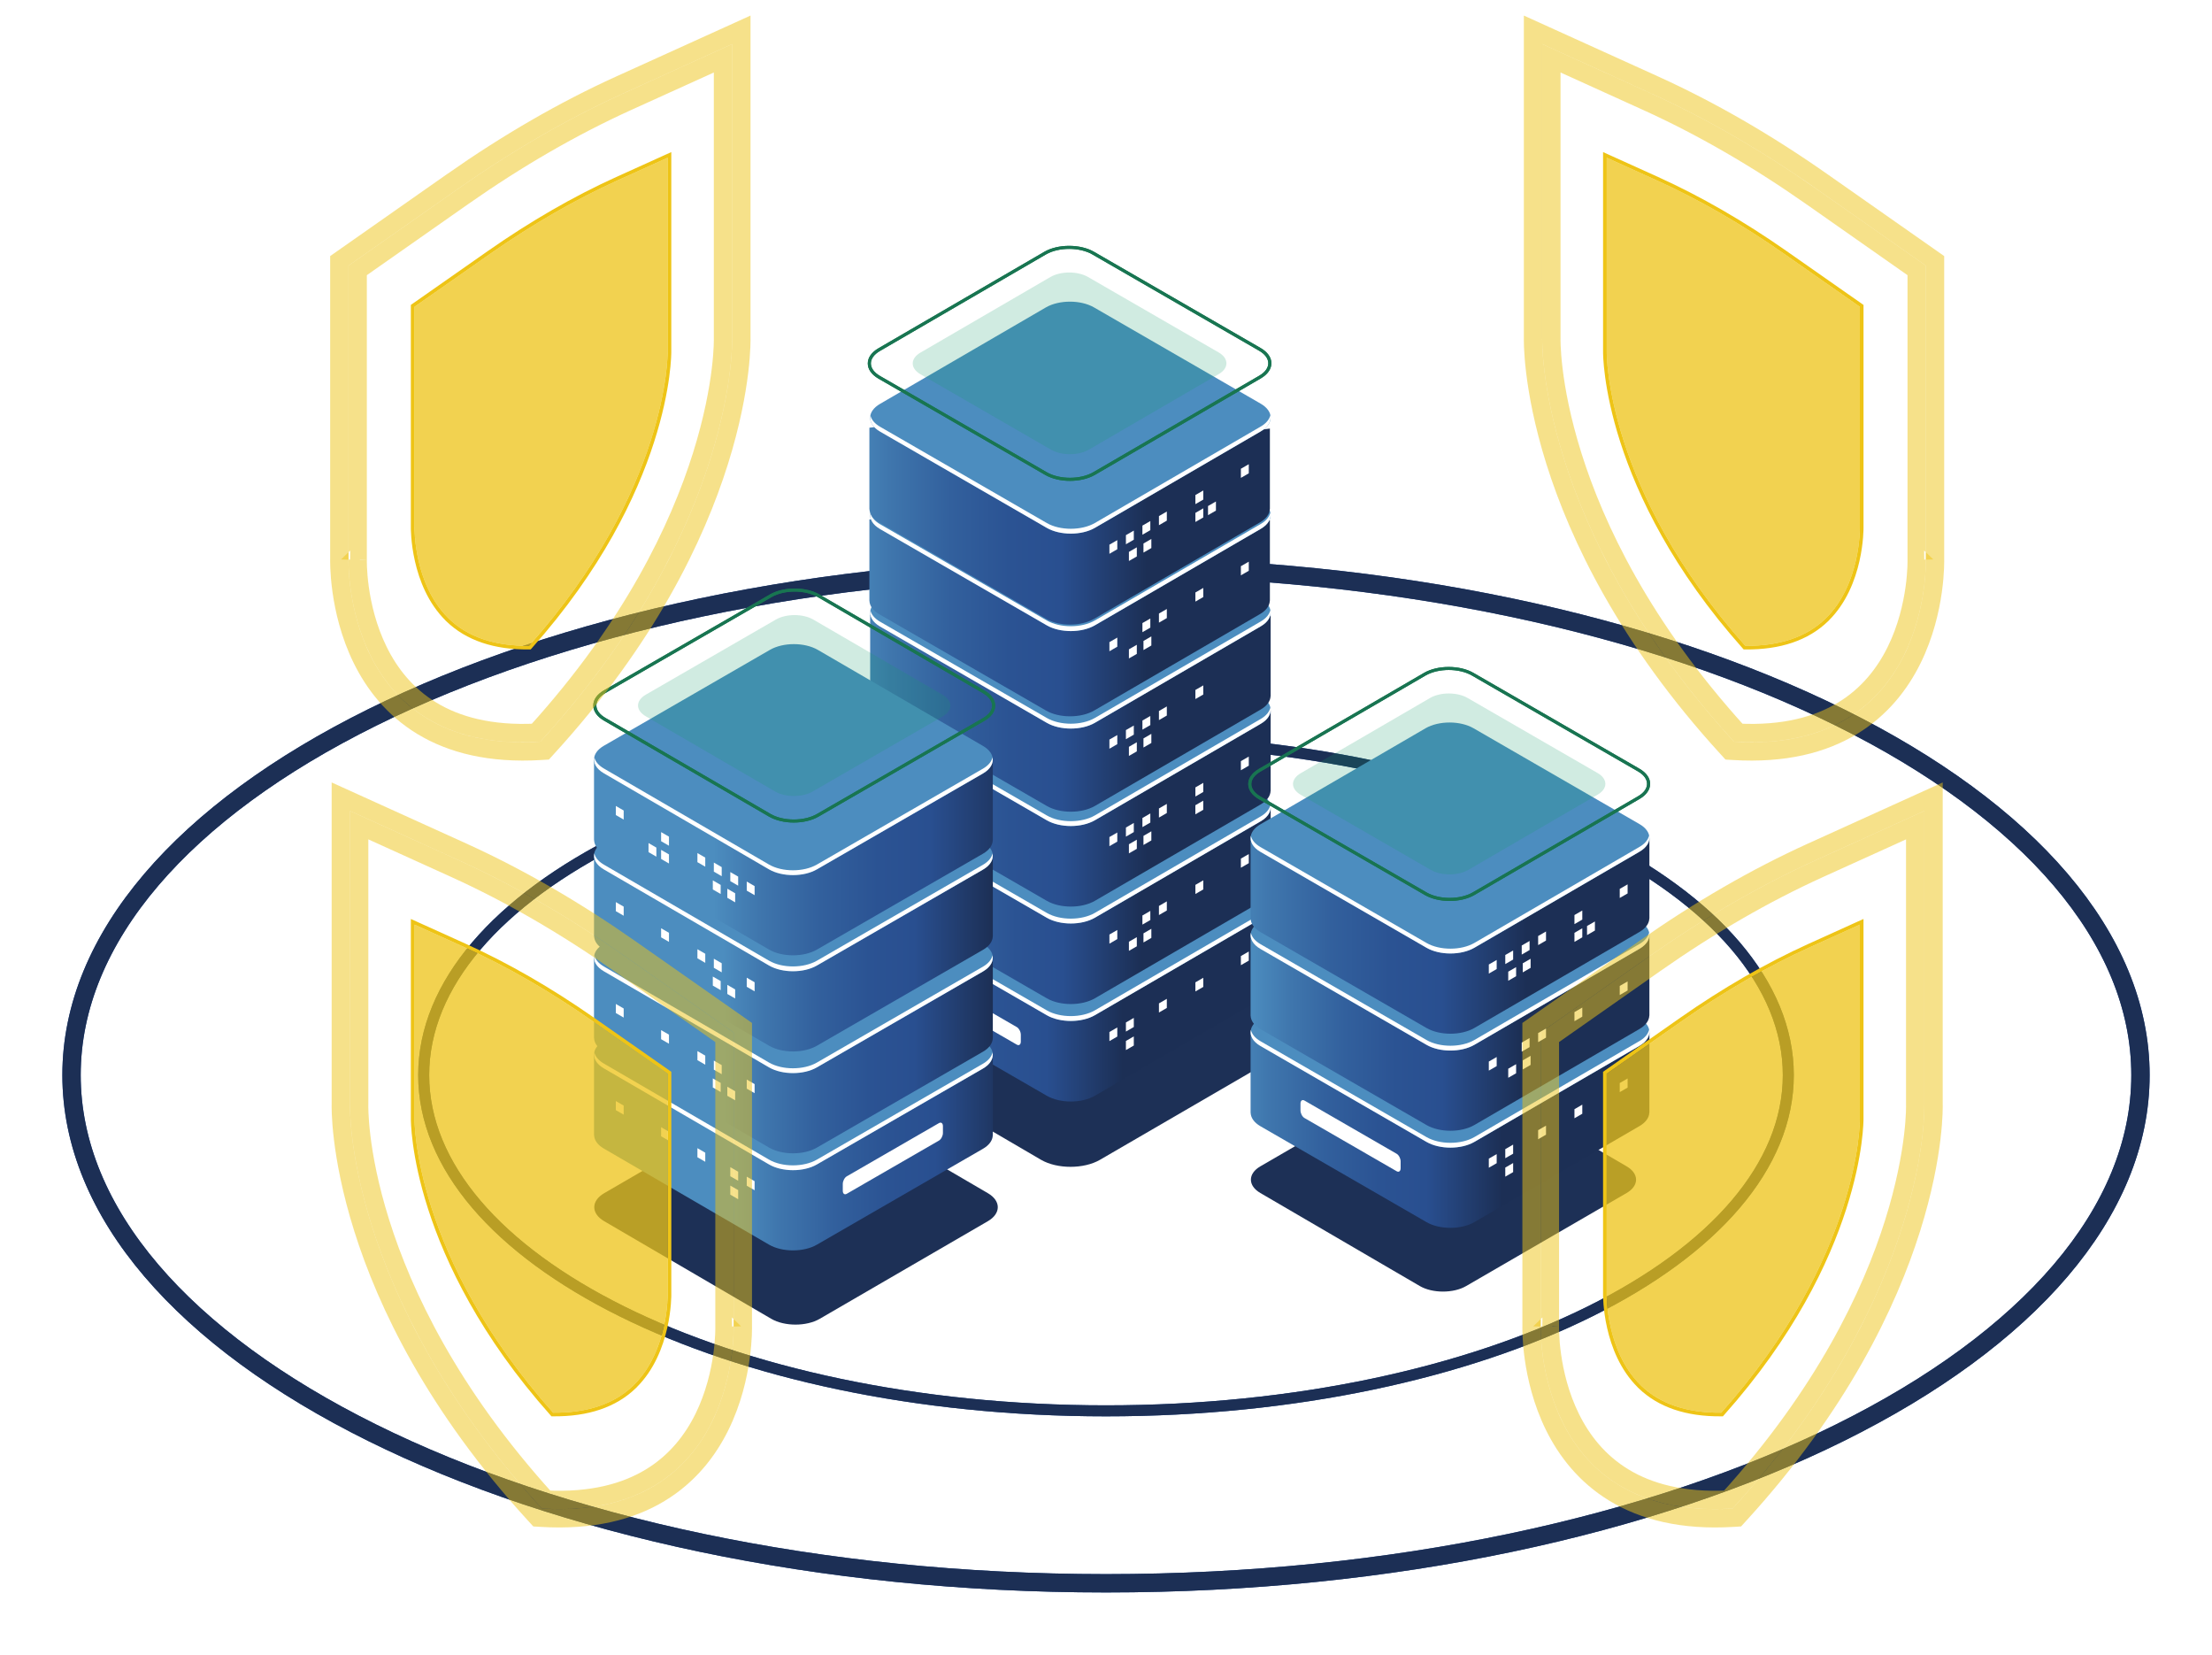 <svg width="603" height="451" viewBox="0 0 603 451" fill="none" xmlns="http://www.w3.org/2000/svg">
<path d="M487.5 293C487.5 317.801 467.192 340.664 433.416 357.417C399.733 374.124 353.096 384.5 301.5 384.5C249.904 384.5 203.267 374.124 169.584 357.417C135.808 340.664 115.5 317.801 115.5 293C115.5 268.199 135.808 245.336 169.584 228.583C203.267 211.876 249.904 201.5 301.5 201.5C353.096 201.5 399.733 211.876 433.416 228.583C467.192 245.336 487.5 268.199 487.5 293Z" stroke="#284E8F" stroke-width="3"/>
<g filter="url(#filter0_f_10_6114)">
<path d="M487.5 293C487.5 317.801 467.192 340.664 433.416 357.417C399.733 374.124 353.096 384.5 301.5 384.5C249.904 384.5 203.267 374.124 169.584 357.417C135.808 340.664 115.5 317.801 115.5 293C115.5 268.199 135.808 245.336 169.584 228.583C203.267 211.876 249.904 201.5 301.5 201.5C353.096 201.5 399.733 211.876 433.416 228.583C467.192 245.336 487.5 268.199 487.5 293Z" stroke="#1C2F55" stroke-width="3"/>
</g>
<path d="M583.5 293C583.5 330.467 552.789 365.074 501.562 390.462C450.491 415.773 379.762 431.5 301.5 431.5C223.238 431.5 152.509 415.773 101.438 390.462C50.211 365.074 19.5 330.467 19.5 293C19.5 255.533 50.211 220.926 101.438 195.538C152.509 170.227 223.238 154.5 301.5 154.5C379.762 154.5 450.491 170.227 501.562 195.538C552.789 220.926 583.5 255.533 583.5 293Z" stroke="#284E8F" stroke-width="5"/>
<g filter="url(#filter1_f_10_6114)">
<path d="M583.5 293C583.5 330.467 552.789 365.074 501.562 390.462C450.491 415.773 379.762 431.5 301.5 431.5C223.238 431.5 152.509 415.773 101.438 390.462C50.211 365.074 19.5 330.467 19.5 293C19.5 255.533 50.211 220.926 101.438 195.538C152.509 170.227 223.238 154.5 301.5 154.5C379.762 154.5 450.491 170.227 501.562 195.538C552.789 220.926 583.5 255.533 583.5 293Z" stroke="#1C2F55" stroke-width="5"/>
</g>
<path d="M449.101 27.757L422.908 15.879V92.077V92.117L422.907 92.154L422.907 92.155L422.907 92.155L422.907 92.157L422.907 92.173C422.906 92.19 422.906 92.22 422.905 92.262C422.904 92.346 422.903 92.478 422.903 92.657C422.904 93.016 422.912 93.563 422.941 94.287C423 95.736 423.141 97.895 423.478 100.681C424.15 106.253 425.601 114.331 428.717 124.243C434.893 143.889 447.621 170.783 473.86 199.699C486.404 200.306 495.58 197.718 502.327 193.629C509.264 189.425 513.824 183.517 516.829 177.426C519.841 171.321 521.266 165.079 521.932 160.333C522.263 157.967 522.404 155.992 522.462 154.618C522.491 153.931 522.499 153.396 522.5 153.039C522.5 152.861 522.499 152.727 522.498 152.641C522.497 152.598 522.497 152.567 522.496 152.548L522.496 152.529L522.496 152.528C522.496 152.529 522.496 152.53 524.525 152.467H522.495V152.453V73.691L493.833 53.594C493.833 53.594 493.833 53.594 493.833 53.594C478.945 43.157 463.948 34.5 449.103 27.758C449.102 27.758 449.102 27.758 449.101 27.757Z" stroke="#EEC416" stroke-opacity="0.5" stroke-width="5"/>
<path d="M497.638 168.597C492.479 173.596 485.131 176.089 475.779 175.998C437.6 133.09 437.991 96.135 438.003 95.79V43L451.593 49.148C463.11 54.365 474.823 61.11 486.375 69.188L507.002 83.621V143.524V143.742C507.002 143.892 507.209 159.324 497.638 168.586V168.597Z" fill="#EEC416" fill-opacity="0.5"/>
<g filter="url(#filter2_f_10_6114)">
<path d="M497.638 168.597C492.479 173.596 485.131 176.089 475.779 175.998C437.6 133.09 437.991 96.135 438.003 95.79V43L451.593 49.148C463.11 54.365 474.823 61.11 486.375 69.188L507.002 83.621V143.524V143.742C507.002 143.892 507.209 159.324 497.638 168.586V168.597Z" fill="#EEC416" fill-opacity="0.5"/>
<path d="M506.396 152.858C505.253 157.886 502.919 164.088 498.138 168.796V168.809L497.986 168.956C492.706 174.072 485.217 176.59 475.774 176.498L475.553 176.495L475.405 176.33C437.338 133.547 437.486 96.632 437.503 95.784V43V42.225L438.209 42.544L451.799 48.692L451.799 48.692C463.347 53.923 475.087 60.684 486.661 68.778L486.661 68.778L507.288 83.211L507.502 83.361V83.621V143.524V143.742L507.502 143.745L507.502 143.757L507.502 143.799C507.502 143.834 507.502 143.884 507.502 143.947C507.501 144.074 507.498 144.256 507.492 144.487C507.478 144.949 507.449 145.609 507.383 146.425C507.251 148.056 506.975 150.312 506.396 152.858Z" stroke="#EEC416"/>
</g>
<g filter="url(#filter3_f_10_6114)">
<path d="M526.43 70.343L527.495 71.09V72.39V152.421L527.495 152.434C527.496 152.466 527.497 152.511 527.497 152.568C527.499 152.683 527.5 152.846 527.5 153.055C527.499 153.472 527.489 154.072 527.457 154.828C527.394 156.339 527.241 158.477 526.883 161.027C526.17 166.112 524.633 172.91 521.313 179.639C517.986 186.382 512.843 193.102 504.919 197.905C496.985 202.714 486.452 205.485 472.549 204.634L471.539 204.573L470.857 203.826C443.633 174.055 430.382 146.215 423.947 125.743C420.731 115.512 419.22 107.131 418.514 101.281C418.161 98.356 418.009 96.063 417.945 94.487C417.914 93.7 417.904 93.091 417.903 92.673C417.903 92.463 417.904 92.302 417.906 92.188C417.906 92.132 417.907 92.088 417.908 92.056L417.908 92.044V12V8.121L421.441 9.723L451.168 23.204L451.169 23.205C466.325 30.088 481.589 38.905 496.703 49.499L496.703 49.5L526.43 70.343Z" stroke="#EEC416" stroke-opacity="0.5" stroke-width="5"/>
</g>
<g filter="url(#filter4_f_10_6114)">
<path d="M228.292 274.35L284.137 241.917C288.527 239.361 295.812 239.361 300.21 241.917L355.708 274.35C360.097 276.905 360.097 281.095 355.708 283.65L299.863 316.083C295.473 318.639 288.188 318.639 283.79 316.083L228.292 283.65C223.903 281.095 223.903 276.905 228.292 274.35Z" fill="#1D3056"/>
</g>
<path d="M346.386 268.563V246.775L318.844 250.449L298.226 238.544C294.611 236.459 288.746 236.459 285.13 238.544L281.917 240.587L237.209 246.553V268.738H237.225C237.278 270.061 238.162 271.385 239.919 272.396L285.368 298.635C288.984 300.721 294.849 300.721 298.464 298.635L343.675 272.348C345.428 271.337 346.312 270.024 346.364 268.701H346.386V268.568V268.563Z" fill="url(#paint0_linear_10_6114)"/>
<path d="M343.671 242.832L298.222 216.593C294.606 214.507 288.741 214.507 285.126 216.593L239.915 242.88C236.299 244.965 236.299 248.353 239.915 250.439L285.364 276.678C288.979 278.764 294.844 278.764 298.46 276.678L343.671 250.391C347.286 248.305 347.286 244.918 343.671 242.832V242.832Z" fill="#4C8DBF"/>
<path d="M304.578 282.495L302.429 283.739V281.257L304.578 280.013V282.495Z" fill="white"/>
<path d="M309.079 279.894L306.93 281.138V278.656L309.079 277.412V279.894Z" fill="white"/>
<path d="M309.079 284.941L306.93 286.179V283.697L309.079 282.453V284.941Z" fill="white"/>
<path d="M328.02 268.965L325.871 270.204V267.721L328.02 266.477V268.965Z" fill="white"/>
<path d="M340.423 261.803L338.269 263.047V260.559L340.423 259.321V261.803Z" fill="white"/>
<path d="M318.082 274.699L315.933 275.943V273.46L318.082 272.216V274.699Z" fill="white"/>
<path d="M277.189 284.702L251.956 270.135C251.352 269.785 250.865 268.854 250.865 268.049V266.175C250.865 265.371 251.352 265.005 251.956 265.35L277.189 279.917C277.793 280.266 278.28 281.198 278.28 282.003V283.876C278.28 284.681 277.793 285.046 277.189 284.702Z" fill="white"/>
<path d="M343.667 249.071L298.456 275.359C294.841 277.444 288.975 277.444 285.36 275.359L239.911 249.119C238.397 248.246 237.523 247.139 237.28 246.001C236.941 247.579 237.815 249.23 239.911 250.442L285.36 276.682C288.975 278.767 294.841 278.767 298.456 276.682L343.667 250.395C345.768 249.183 346.637 247.531 346.298 245.954C346.054 247.092 345.181 248.198 343.667 249.071V249.071Z" fill="white"/>
<path d="M346.386 242.003V220.215L318.844 223.889L298.226 211.984C294.611 209.898 288.746 209.898 285.13 211.984L281.917 214.027L237.209 219.993V242.177H237.225C237.278 243.501 238.162 244.824 239.919 245.835L285.368 272.074C288.984 274.16 294.849 274.16 298.464 272.074L343.675 245.787C345.428 244.776 346.312 243.464 346.364 242.14H346.386V242.008V242.003Z" fill="url(#paint1_linear_10_6114)"/>
<path d="M343.671 216.271L298.222 190.032C294.606 187.946 288.741 187.946 285.126 190.032L239.915 216.319C236.299 218.405 236.299 221.792 239.915 223.878L285.364 250.118C288.979 252.203 294.844 252.203 298.46 250.118L343.671 223.83C347.286 221.745 347.286 218.357 343.671 216.271V216.271Z" fill="#4C8DBF"/>
<path opacity="0.4" d="M322.019 217.86L295.536 202.573C293.429 201.355 290.01 201.355 287.903 202.573L261.558 217.892C259.451 219.109 259.451 221.079 261.558 222.296L288.041 237.583C290.147 238.801 293.567 238.801 295.674 237.583L322.019 222.264C324.126 221.047 324.126 219.078 322.019 217.86Z" fill="#1A1A38"/>
<path d="M343.667 222.511L298.456 248.798C294.841 250.884 288.975 250.884 285.36 248.798L239.911 222.559C238.397 221.685 237.523 220.579 237.28 219.441C236.941 221.018 237.815 222.67 239.911 223.882L285.36 250.121C288.975 252.207 294.841 252.207 298.456 250.121L343.667 223.834C345.768 222.622 346.637 220.971 346.298 219.393C346.054 220.536 345.181 221.637 343.667 222.511V222.511Z" fill="white"/>
<path d="M304.578 255.936L302.429 257.18V254.698L304.578 253.454V255.936Z" fill="white"/>
<path d="M313.583 250.741L311.429 251.985V249.502L313.583 248.258V250.741Z" fill="white"/>
<path d="M309.901 257.9L307.747 259.138V256.656L309.901 255.412V257.9Z" fill="white"/>
<path d="M313.862 255.61L311.713 256.854V254.371L313.862 253.127V255.61Z" fill="white"/>
<path d="M328.02 242.401L325.871 243.645V241.162L328.02 239.918V242.401Z" fill="white"/>
<path d="M340.423 235.244L338.269 236.488V234L340.423 232.762V235.244Z" fill="white"/>
<path d="M318.082 248.14L315.933 249.384V246.901L318.082 245.657V248.14Z" fill="white"/>
<path d="M346.386 215.438V193.65L318.844 197.324L298.226 185.419C294.611 183.334 288.746 183.334 285.13 185.419L281.917 187.462L237.209 193.428V215.613H237.225C237.278 216.936 238.162 218.26 239.919 219.271L285.368 245.51C288.984 247.596 294.849 247.596 298.464 245.51L343.675 219.223C345.428 218.212 346.312 216.899 346.364 215.576H346.386V215.443V215.438Z" fill="url(#paint2_linear_10_6114)"/>
<path d="M343.671 189.707L298.222 163.468C294.606 161.382 288.741 161.382 285.126 163.468L239.915 189.755C236.299 191.84 236.299 195.228 239.915 197.314L285.364 223.553C288.979 225.639 294.844 225.639 298.46 223.553L343.671 197.266C347.286 195.18 347.286 191.793 343.671 189.707V189.707Z" fill="#4C8DBF"/>
<path d="M343.667 195.946L298.456 222.234C294.841 224.319 288.975 224.319 285.36 222.234L239.911 195.994C238.397 195.121 237.523 194.014 237.28 192.876C236.941 194.454 237.815 196.105 239.911 197.317L285.36 223.557C288.975 225.642 294.841 225.642 298.456 223.557L343.667 197.27C345.768 196.058 346.637 194.406 346.298 192.829C346.054 193.967 345.181 195.073 343.667 195.946V195.946Z" fill="white"/>
<path d="M304.578 229.37L302.429 230.614V228.126L304.578 226.887V229.37Z" fill="white"/>
<path d="M309.079 226.769L306.93 228.013V225.53L309.079 224.286V226.769Z" fill="white"/>
<path d="M313.583 224.175L311.429 225.418V222.936L313.583 221.692V224.175Z" fill="white"/>
<path d="M309.901 231.333L307.747 232.572V230.089L309.901 228.845V231.333Z" fill="white"/>
<path d="M313.862 229.043L311.713 230.287V227.804L313.862 226.561V229.043Z" fill="white"/>
<path d="M328.02 215.834L325.871 217.078V214.596L328.02 213.352V215.834Z" fill="white"/>
<path d="M340.423 208.678L338.269 209.922V207.434L340.423 206.195V208.678Z" fill="white"/>
<path d="M318.082 221.573L315.933 222.817V220.335L318.082 219.091V221.573Z" fill="white"/>
<path d="M346.386 189.583V167.795L318.844 171.469L298.226 159.564C294.611 157.479 288.746 157.479 285.13 159.564L281.917 161.607L237.209 167.573V189.758H237.225C237.278 191.081 238.162 192.405 239.919 193.416L285.368 219.655C288.984 221.741 294.849 221.741 298.464 219.655L343.675 193.368C345.428 192.357 346.312 191.044 346.364 189.721H346.386V189.588V189.583Z" fill="url(#paint3_linear_10_6114)"/>
<path d="M343.671 163.146L298.222 136.906C294.606 134.821 288.741 134.821 285.126 136.906L239.915 163.194C236.299 165.279 236.299 168.667 239.915 170.753L285.364 196.992C288.979 199.078 294.844 199.078 298.46 196.992L343.671 170.705C347.286 168.619 347.286 165.232 343.671 163.146V163.146Z" fill="#4C8DBF"/>
<path d="M304.578 202.808L302.429 204.052V201.564L304.578 200.326V202.808Z" fill="white"/>
<path d="M309.079 200.215L306.93 201.458V198.971L309.079 197.732V200.215Z" fill="white"/>
<path d="M313.583 197.611L311.429 198.854V196.372L313.583 195.128V197.611Z" fill="white"/>
<path d="M309.901 204.776L307.747 206.015V203.532L309.901 202.288V204.776Z" fill="white"/>
<path d="M313.862 202.483L311.713 203.727V201.244L313.862 200V202.483Z" fill="white"/>
<path d="M328.02 189.274L325.871 190.518V188.035L328.02 186.792V189.274Z" fill="white"/>
<path d="M318.082 195.009L315.933 196.253V193.77L318.082 192.526V195.009Z" fill="white"/>
<path d="M343.667 169.385L298.456 195.672C294.841 197.758 288.975 197.758 285.36 195.672L239.911 169.433C238.397 168.56 237.523 167.453 237.28 166.315C236.941 167.893 237.815 169.544 239.911 170.756L285.36 196.996C288.975 199.081 294.841 199.081 298.456 196.996L343.667 170.709C345.768 169.497 346.637 167.845 346.298 166.268C346.054 167.406 345.181 168.512 343.667 169.385V169.385Z" fill="white"/>
<path d="M346.177 163.583V141.795L318.635 145.469L298.017 133.564C294.402 131.479 288.537 131.479 284.921 133.564L281.708 135.607L237 141.573V163.758H237.016C237.069 165.081 237.953 166.405 239.71 167.416L285.159 193.655C288.775 195.741 294.64 195.741 298.255 193.655L343.466 167.368C345.219 166.357 346.103 165.044 346.155 163.721H346.177V163.588V163.583Z" fill="url(#paint4_linear_10_6114)"/>
<path d="M343.671 136.581L298.222 110.342C294.606 108.256 288.741 108.256 285.126 110.342L239.915 136.629C236.299 138.715 236.299 142.103 239.915 144.188L285.364 170.428C288.979 172.513 294.844 172.513 298.46 170.428L343.671 144.14C347.286 142.055 347.286 138.667 343.671 136.581V136.581Z" fill="#4C8DBF"/>
<path opacity="0.4" d="M322.019 138.17L295.536 122.883C293.429 121.665 290.01 121.665 287.903 122.883L261.558 138.202C259.451 139.419 259.451 141.389 261.558 142.606L288.041 157.893C290.147 159.111 293.567 159.111 295.674 157.893L322.019 142.574C324.126 141.357 324.126 139.388 322.019 138.17Z" fill="#1A1A38"/>
<path d="M343.667 142.817L298.456 169.104C294.841 171.189 288.975 171.189 285.36 169.104L239.911 142.864C238.397 141.991 237.523 140.884 237.28 139.746C236.941 141.324 237.815 142.975 239.911 144.188L285.36 170.427C288.975 172.513 294.841 172.513 298.456 170.427L343.667 144.14C345.768 142.928 346.637 141.276 346.298 139.699C346.054 140.842 345.181 141.943 343.667 142.817V142.817Z" fill="white"/>
<path d="M304.578 176.247L302.429 177.491V175.003L304.578 173.764V176.247Z" fill="white"/>
<path d="M313.583 171.051L311.429 172.295V169.808L313.583 168.569V171.051Z" fill="white"/>
<path d="M309.901 178.21L307.747 179.449V176.966L309.901 175.722V178.21Z" fill="white"/>
<path d="M313.862 175.92L311.713 177.164V174.681L313.862 173.438V175.92Z" fill="white"/>
<path d="M328.02 162.711L325.871 163.955V161.472L328.02 160.229V162.711Z" fill="white"/>
<path d="M340.423 155.555L338.269 156.799V154.311L340.423 153.072V155.555Z" fill="white"/>
<path d="M318.082 168.45L315.933 169.694V167.212L318.082 165.968V168.45Z" fill="white"/>
<path d="M346.177 138.583V116.795L318.635 120.469L298.017 108.564C294.402 106.479 288.537 106.479 284.921 108.564L281.708 110.607L237 116.573V138.758H237.016C237.069 140.081 237.953 141.405 239.71 142.416L285.159 168.655C288.775 170.741 294.64 170.741 298.255 168.655L343.466 142.368C345.219 141.357 346.103 140.044 346.155 138.721H346.177V138.588V138.583Z" fill="url(#paint5_linear_10_6114)"/>
<path d="M343.671 110.015L298.222 83.775C294.606 81.689 288.741 81.689 285.126 83.775L239.915 110.062C236.299 112.148 236.299 115.536 239.915 117.621L285.364 143.861C288.979 145.946 294.844 145.946 298.46 143.861L343.671 117.574C347.286 115.488 347.286 112.1 343.671 110.015V110.015Z" fill="#4C8DBF"/>
<path d="M343.667 116.257L298.456 142.544C294.841 144.63 288.975 144.63 285.36 142.544L239.911 116.305C238.397 115.431 237.523 114.325 237.28 113.187C236.941 114.764 237.815 116.416 239.911 117.628L285.36 143.867C288.975 145.953 294.841 145.953 298.456 143.867L343.667 117.58C345.768 116.368 346.637 114.717 346.298 113.139C346.054 114.277 345.181 115.384 343.667 116.257V116.257Z" fill="white"/>
<path d="M304.578 149.688L302.429 150.932V148.444L304.578 147.206V149.688Z" fill="white"/>
<path d="M309.079 147.087L306.93 148.331V145.843L309.079 144.604V147.087Z" fill="white"/>
<path d="M313.582 144.488L311.428 145.732V143.245L313.582 142.006V144.488Z" fill="white"/>
<path d="M309.901 151.651L307.747 152.89V150.408L309.901 149.164V151.651Z" fill="white"/>
<path d="M313.862 149.362L311.713 150.605V148.123L313.862 146.879V149.362Z" fill="white"/>
<path d="M328.02 136.153L325.871 137.396V134.914L328.02 133.67V136.153Z" fill="white"/>
<path d="M328.02 141.021L325.871 142.259V139.777L328.02 138.533V141.021Z" fill="white"/>
<path d="M331.467 139.157L329.312 140.396V137.913L331.467 136.669V139.157Z" fill="white"/>
<path d="M340.423 128.996L338.269 130.24V127.752L340.423 126.514V128.996Z" fill="white"/>
<path d="M318.082 141.892L315.933 143.136V140.653L318.082 139.409V141.892Z" fill="white"/>
<path d="M291.693 131.052C289.248 131.052 286.797 130.512 284.934 129.437L239.484 103.198C237.6 102.107 236.562 100.636 236.562 99.053C236.562 97.47 237.6 95.993 239.484 94.903L284.696 68.616C288.422 66.461 294.488 66.461 298.215 68.616L343.664 94.855C345.549 95.946 346.586 97.417 346.586 99C346.586 100.583 345.549 102.06 343.664 103.15L298.453 129.437C296.59 130.512 294.139 131.052 291.693 131.052V131.052ZM291.455 67.832C289.158 67.832 286.866 68.335 285.119 69.346L239.908 95.633C238.293 96.565 237.404 97.777 237.404 99.048C237.404 100.318 238.293 101.53 239.903 102.462L285.352 128.701C288.846 130.718 294.531 130.718 298.024 128.701L343.235 102.414C344.85 101.483 345.739 100.27 345.739 99C345.739 97.73 344.85 96.517 343.241 95.586L297.791 69.346C296.045 68.335 293.747 67.832 291.455 67.832V67.832Z" fill="#187551"/>
<g filter="url(#filter5_f_10_6114)">
<path d="M291.693 131.052C289.248 131.052 286.797 130.512 284.934 129.437L239.484 103.198C237.6 102.107 236.562 100.636 236.562 99.053C236.562 97.47 237.6 95.993 239.484 94.903L284.696 68.616C288.422 66.461 294.488 66.461 298.215 68.616L343.664 94.855C345.549 95.946 346.586 97.417 346.586 99C346.586 100.583 345.549 102.06 343.664 103.15L298.453 129.437C296.59 130.512 294.139 131.052 291.693 131.052V131.052ZM291.455 67.832C289.158 67.832 286.866 68.335 285.119 69.346L239.908 95.633C238.293 96.565 237.404 97.777 237.404 99.048C237.404 100.318 238.293 101.53 239.903 102.462L285.352 128.701C288.846 130.718 294.531 130.718 298.024 128.701L343.235 102.414C344.85 101.483 345.739 100.27 345.739 99C345.739 97.73 344.85 96.517 343.241 95.586L297.791 69.346C296.045 68.335 293.747 67.832 291.455 67.832V67.832Z" fill="#187551"/>
</g>
<path opacity="0.2" d="M332.207 96.048L296.609 75.493C293.777 73.858 289.182 73.858 286.35 75.493L250.937 96.085C248.105 97.72 248.105 100.372 250.937 102.008L286.536 122.562C289.368 124.198 293.962 124.198 296.794 122.562L332.207 101.971C335.039 100.335 335.039 97.683 332.207 96.048V96.048Z" fill="#149C69"/>
<path d="M328.01 220.696L325.861 221.935V219.452L328.01 218.208V220.696Z" fill="white"/>
<g filter="url(#filter6_f_10_6114)">
<path d="M164.703 325.184L210.545 298.573C214.149 296.476 220.129 296.476 223.739 298.573L269.297 325.184C272.901 327.281 272.901 330.719 269.297 332.816L223.455 359.427C219.851 361.524 213.871 361.524 210.261 359.427L164.703 332.816C161.099 330.719 161.099 327.281 164.703 325.184Z" fill="#1D3056"/>
</g>
<path d="M161.931 309.275V287.578L189.356 291.235L209.889 279.383C213.489 277.303 219.327 277.303 222.932 279.383L226.129 281.416L270.647 287.355V309.307C270.647 309.307 270.647 309.334 270.647 309.344V309.445H270.631C270.578 310.763 269.699 312.081 267.952 313.087L222.694 339.215C219.094 341.295 213.256 341.295 209.651 339.215L164.636 313.039C162.894 312.033 162.01 310.726 161.957 309.408H161.936V309.275H161.931Z" fill="url(#paint6_linear_10_6114)"/>
<path d="M164.63 283.653L209.889 257.525C213.489 255.444 219.327 255.444 222.932 257.525L267.947 283.701C271.547 285.781 271.547 289.153 267.947 291.228L222.688 317.356C219.089 319.436 213.25 319.436 209.646 317.356L164.63 291.18C161.031 289.1 161.031 285.728 164.63 283.653Z" fill="#4C8DBF"/>
<path d="M203.566 323.15L205.71 324.389V321.917L203.566 320.678V323.15Z" fill="white"/>
<path d="M199.083 320.567L201.227 321.801V319.329L199.083 318.09V320.567Z" fill="white"/>
<path d="M199.083 325.584L201.227 326.823V324.346L199.083 323.112V325.584Z" fill="white"/>
<path d="M180.22 309.679L182.364 310.912V308.44L180.22 307.202V309.679Z" fill="white"/>
<path d="M167.876 302.548L170.02 303.787V301.31L167.876 300.076V302.548Z" fill="white"/>
<path d="M190.118 315.391L192.257 316.624V314.152L190.118 312.914V315.391Z" fill="white"/>
<path d="M230.831 325.349L255.959 310.845C256.557 310.501 257.044 309.57 257.044 308.77V306.907C257.044 306.108 256.557 305.742 255.959 306.086L230.831 320.59C230.233 320.934 229.746 321.866 229.746 322.665V324.529C229.746 325.328 230.233 325.699 230.831 325.349Z" fill="white"/>
<path d="M164.628 289.865L209.643 316.04C213.243 318.121 219.081 318.121 222.686 316.04L267.945 289.912C269.454 289.039 270.322 287.943 270.565 286.805C270.904 288.377 270.036 290.018 267.945 291.225L222.686 317.353C219.087 319.434 213.248 319.434 209.643 317.353L164.628 291.177C162.537 289.97 161.669 288.329 162.008 286.757C162.251 287.895 163.119 288.991 164.628 289.865Z" fill="white"/>
<path opacity="0.4" d="M218.847 278.829L249.295 261.249C250.534 260.535 250.375 259.285 248.951 258.46L219.197 241.282C217.767 240.457 215.608 240.367 214.369 241.081L183.921 258.661C182.683 259.375 182.841 260.625 184.265 261.45L214.02 278.628C215.449 279.453 217.609 279.543 218.847 278.829Z" fill="#1A1A38"/>
<path d="M161.931 282.819V261.122L189.356 264.779L209.889 252.927C213.489 250.847 219.327 250.847 222.932 252.927L226.129 254.96L270.647 260.899V282.851C270.647 282.851 270.647 282.878 270.647 282.888V282.989H270.631C270.578 284.307 269.699 285.625 267.952 286.631L222.694 312.759C219.094 314.839 213.256 314.839 209.651 312.759L164.636 286.583C162.894 285.577 162.01 284.27 161.957 282.946H161.936V282.814L161.931 282.819Z" fill="url(#paint7_linear_10_6114)"/>
<path d="M164.63 257.197L209.889 231.069C213.489 228.988 219.327 228.988 222.932 231.069L267.947 257.244C271.547 259.325 271.547 262.697 267.947 264.772L222.688 290.9C219.089 292.98 213.25 292.98 209.646 290.9L164.63 264.724C161.031 262.644 161.031 259.272 164.63 257.197Z" fill="#4C8DBF"/>
<path opacity="0.4" d="M186.184 258.781L212.556 243.557C214.652 242.345 218.056 242.345 220.152 243.557L246.381 258.807C248.477 260.02 248.477 261.983 246.381 263.196L220.009 278.42C217.913 279.632 214.51 279.632 212.413 278.42L186.184 263.169C184.088 261.957 184.088 259.993 186.184 258.781Z" fill="#1A1A38"/>
<path d="M164.628 263.409L209.643 289.584C213.243 291.665 219.081 291.665 222.686 289.584L267.945 263.456C269.454 262.583 270.322 261.482 270.565 260.349C270.904 261.921 270.036 263.562 267.945 264.769L222.686 290.897C219.087 292.978 213.248 292.978 209.643 290.897L164.628 264.721C162.537 263.514 161.669 261.873 162.008 260.301C162.251 261.439 163.119 262.535 164.628 263.409Z" fill="white"/>
<path d="M203.566 296.694L205.71 297.927V295.455L203.566 294.216V296.694Z" fill="white"/>
<path d="M194.596 291.519L196.74 292.752V290.28L194.596 289.042V291.519Z" fill="white"/>
<path d="M198.269 298.64L200.407 299.879V297.407L198.269 296.168V298.64Z" fill="white"/>
<path d="M194.316 296.369L196.46 297.608V295.13L194.316 293.897V296.369Z" fill="white"/>
<path d="M180.22 283.217L182.364 284.45V281.978L180.22 280.74V283.217Z" fill="white"/>
<path d="M167.876 276.086L170.02 277.325V274.848L167.876 273.614V276.086Z" fill="white"/>
<path d="M190.118 288.93L192.257 290.168V287.691L190.118 286.458V288.93Z" fill="white"/>
<path d="M161.931 255.057V233.359L189.356 237.017L209.889 225.165C213.489 223.085 219.327 223.085 222.932 225.165L226.129 227.198L270.647 233.137V255.089C270.647 255.089 270.647 255.115 270.647 255.126V255.226H270.631C270.578 256.545 269.699 257.863 267.952 258.868L222.694 284.997C219.094 287.077 213.256 287.077 209.651 284.997L164.636 258.821C162.894 257.815 162.01 256.508 161.957 255.184H161.936V255.052L161.931 255.057Z" fill="url(#paint8_linear_10_6114)"/>
<path d="M164.63 229.435L209.889 203.306C213.489 201.226 219.327 201.226 222.932 203.306L267.947 229.482C271.547 231.563 271.547 234.934 267.947 237.009L222.688 263.138C219.089 265.218 213.25 265.218 209.646 263.138L164.63 236.962C161.031 234.882 161.031 231.51 164.63 229.435Z" fill="#4C8DBF"/>
<path opacity="0.4" d="M186.184 231.019L212.556 215.795C214.652 214.583 218.056 214.583 220.152 215.795L246.381 231.045C248.477 232.257 248.477 234.221 246.381 235.433L220.009 250.657C217.913 251.87 214.51 251.87 212.413 250.657L186.184 235.407C184.088 234.195 184.088 232.231 186.184 231.019Z" fill="#1A1A38"/>
<path d="M164.628 235.649L209.643 261.825C213.243 263.905 219.081 263.905 222.686 261.825L267.945 235.697C269.454 234.823 270.322 233.722 270.565 232.59C270.904 234.162 270.036 235.803 267.945 237.01L222.686 263.138C219.087 265.218 213.248 265.218 209.643 263.138L164.628 236.962C162.537 235.755 161.669 234.114 162.008 232.542C162.251 233.68 163.119 234.776 164.628 235.649Z" fill="white"/>
<path d="M203.566 268.936L205.71 270.169V267.697L203.566 266.458V268.936Z" fill="white"/>
<path d="M194.596 263.757L196.74 264.996V262.519L194.596 261.285V263.757Z" fill="white"/>
<path d="M198.269 270.888L200.407 272.121V269.649L198.269 268.411V270.888Z" fill="white"/>
<path d="M194.316 268.611L196.46 269.85V267.373L194.316 266.139V268.611Z" fill="white"/>
<path d="M180.22 255.459L182.364 256.693V254.221L180.22 252.982V255.459Z" fill="white"/>
<path d="M167.876 248.328L170.02 249.567V247.09L167.876 245.856V248.328Z" fill="white"/>
<path d="M190.118 261.172L192.257 262.41V259.933L190.118 258.7V261.172Z" fill="white"/>
<path d="M161.931 228.857V207.16L189.356 210.817L209.889 198.966C213.489 196.885 219.327 196.885 222.932 198.966L226.129 200.998L270.647 206.937V228.889C270.647 228.889 270.647 228.916 270.647 228.926V229.027H270.631C270.578 230.345 269.699 231.663 267.952 232.669L222.694 258.797C219.094 260.877 213.256 260.877 209.651 258.797L164.636 232.621C162.894 231.615 162.01 230.308 161.957 228.99H161.936V228.857H161.931Z" fill="url(#paint9_linear_10_6114)"/>
<path d="M164.63 203.235L209.889 177.107C213.489 175.026 219.327 175.026 222.932 177.107L267.947 203.283C271.547 205.363 271.547 208.735 267.947 210.81L222.688 236.938C219.089 239.018 213.25 239.018 209.646 236.938L164.63 210.762C161.031 208.682 161.031 205.31 164.63 203.235Z" fill="#4C8DBF"/>
<path d="M164.628 209.447L209.643 235.623C213.243 237.703 219.081 237.703 222.686 235.623L267.945 209.494C269.454 208.621 270.322 207.525 270.565 206.387C270.904 207.959 270.036 209.6 267.945 210.807L222.686 236.935C219.087 239.016 213.248 239.016 209.643 236.935L164.628 210.759C162.537 209.552 161.669 207.911 162.008 206.339C162.251 207.477 163.119 208.573 164.628 209.447Z" fill="white"/>
<path d="M203.566 242.727L205.71 243.966V241.494L203.566 240.255V242.727Z" fill="white"/>
<path d="M199.083 240.144L201.227 241.377V238.905L199.083 237.667V240.144Z" fill="white"/>
<path d="M194.596 237.557L196.74 238.791V236.319L194.596 235.08V237.557Z" fill="white"/>
<path d="M198.269 244.679L200.407 245.918V243.446L198.269 242.207V244.679Z" fill="white"/>
<path d="M194.316 242.408L196.46 243.646V241.169L194.316 239.936V242.408Z" fill="white"/>
<path d="M180.22 229.256L182.364 230.489V228.017L180.22 226.778V229.256Z" fill="white"/>
<path d="M180.22 234.092L182.364 235.33V232.853L180.22 231.62V234.092Z" fill="white"/>
<path d="M176.788 232.235L178.927 233.473V231.001L176.788 229.763V232.235Z" fill="white"/>
<path d="M167.876 222.125L170.02 223.363V220.886L167.876 219.653V222.125Z" fill="white"/>
<path d="M190.118 234.968L192.257 236.201V233.729L190.118 232.49V234.968Z" fill="white"/>
<path d="M209.657 222.569L164.642 196.393C162.763 195.308 161.73 193.842 161.73 192.264C161.73 190.687 162.763 189.221 164.642 188.136L209.901 162.007C213.611 159.863 219.651 159.863 223.362 162.007L268.377 188.183C270.256 189.268 271.288 190.735 271.288 192.312C271.288 193.89 270.256 195.356 268.377 196.441L223.118 222.569C221.26 223.639 218.825 224.173 216.39 224.173C213.95 224.173 211.515 223.639 209.657 222.564V222.569ZM210.319 162.732L165.06 188.861C163.456 189.787 162.572 190.994 162.572 192.259C162.572 193.524 163.456 194.731 165.065 195.663L210.081 221.839C213.558 223.845 219.222 223.845 222.7 221.839L267.959 195.71C269.563 194.784 270.447 193.577 270.447 192.312C270.447 191.047 269.563 189.84 267.953 188.908L222.938 162.732C221.197 161.727 218.915 161.224 216.628 161.224C214.342 161.224 212.06 161.727 210.319 162.732Z" fill="#187551"/>
<g filter="url(#filter7_f_10_6114)">
<path d="M209.657 222.569L164.642 196.393C162.763 195.308 161.73 193.842 161.73 192.264C161.73 190.687 162.763 189.221 164.642 188.136L209.901 162.007C213.611 159.863 219.651 159.863 223.362 162.007L268.377 188.183C270.256 189.268 271.288 190.735 271.288 192.312C271.288 193.89 270.256 195.356 268.377 196.441L223.118 222.569C221.26 223.639 218.825 224.173 216.39 224.173C213.95 224.173 211.515 223.639 209.657 222.564V222.569ZM210.319 162.732L165.06 188.861C163.456 189.787 162.572 190.994 162.572 192.259C162.572 193.524 163.456 194.731 165.065 195.663L210.081 221.839C213.558 223.845 219.222 223.845 222.7 221.839L267.959 195.71C269.563 194.784 270.447 193.577 270.447 192.312C270.447 191.047 269.563 189.84 267.953 188.908L222.938 162.732C221.197 161.727 218.915 161.224 216.628 161.224C214.342 161.224 212.06 161.727 210.319 162.732Z" fill="#187551"/>
</g>
<path opacity="0.2" d="M176.049 189.319L211.493 168.855C214.315 167.225 218.888 167.225 221.71 168.855L256.969 189.357C259.79 190.987 259.79 193.623 256.969 195.253L221.524 215.718C218.703 217.348 214.129 217.348 211.308 215.718L176.049 195.216C173.227 193.586 173.227 190.95 176.049 189.319V189.319Z" fill="#149C69"/>
<g filter="url(#filter8_f_10_6114)">
<path d="M343.58 317.863L387.338 292.499C390.778 290.5 396.487 290.5 399.933 292.499L443.42 317.863C446.86 319.862 446.86 323.138 443.42 325.137L399.662 350.501C396.222 352.5 390.513 352.5 387.067 350.501L343.58 325.137C340.14 323.138 340.14 319.862 343.58 317.863Z" fill="#1D3056"/>
</g>
<path d="M449.632 303.128V281.43L422.207 285.088L401.674 273.236C398.074 271.156 392.236 271.156 388.631 273.236L385.434 275.269L340.916 281.208V303.303H340.932C340.985 304.621 341.864 305.939 343.61 306.944L388.869 333.073C392.469 335.153 398.307 335.153 401.912 333.073L446.927 306.897C448.669 305.891 449.553 304.584 449.606 303.266H449.627V303.133L449.632 303.128Z" fill="url(#paint10_linear_10_6114)"/>
<path d="M446.933 277.505L401.674 251.377C398.074 249.297 392.236 249.297 388.631 251.377L343.616 277.553C340.016 279.633 340.016 283.005 343.616 285.08L388.874 311.209C392.474 313.289 398.313 313.289 401.917 311.209L446.933 285.033C450.532 282.952 450.532 279.58 446.933 277.505Z" fill="#4C8DBF"/>
<path d="M408.002 317.008L405.858 318.241V315.769L408.002 314.531V317.008Z" fill="white"/>
<path d="M412.488 314.42L410.344 315.653V313.181L412.488 311.942V314.42Z" fill="white"/>
<path d="M412.488 319.437L410.344 320.676V318.204L412.488 316.965V319.437Z" fill="white"/>
<path d="M431.34 303.532L429.201 304.765V302.293L431.34 301.054V303.532Z" fill="white"/>
<path d="M443.693 296.401L441.549 297.639V295.162L443.693 293.929V296.401Z" fill="white"/>
<path d="M421.448 309.244L419.304 310.483V308.005L421.448 306.772V309.244Z" fill="white"/>
<path d="M380.733 319.202L355.605 304.698C355.007 304.354 354.52 303.422 354.52 302.623V300.759C354.52 299.96 355.007 299.595 355.605 299.939L380.733 314.443C381.331 314.787 381.818 315.719 381.818 316.518V318.381C381.818 319.181 381.331 319.551 380.733 319.202Z" fill="white"/>
<path d="M446.93 283.72L401.915 309.896C398.316 311.976 392.477 311.976 388.872 309.896L343.613 283.768C342.105 282.894 341.237 281.799 340.993 280.66C340.654 282.233 341.522 283.874 343.613 285.08L388.872 311.209C392.472 313.289 398.31 313.289 401.915 311.209L446.93 285.033C449.021 283.826 449.889 282.185 449.55 280.613C449.307 281.751 448.439 282.847 446.93 283.72Z" fill="white"/>
<path opacity="0.4" d="M392.715 300.184L362.267 282.604C361.028 281.89 361.187 280.64 362.611 279.815L392.365 262.637C393.795 261.812 395.954 261.722 397.193 262.436L427.641 280.016C428.879 280.73 428.72 281.98 427.297 282.805L397.542 299.983C396.113 300.808 393.953 300.898 392.715 300.184Z" fill="#1A1A38"/>
<path d="M449.632 276.67V254.973L422.207 258.63L401.674 246.778C398.074 244.698 392.236 244.698 388.631 246.778L385.434 248.811L340.916 254.75V276.84H340.932C340.985 278.158 341.864 279.476 343.61 280.482L388.869 306.61C392.469 308.69 398.307 308.69 401.912 306.61L446.927 280.434C448.669 279.428 449.553 278.121 449.606 276.797H449.627V276.665L449.632 276.67Z" fill="url(#paint11_linear_10_6114)"/>
<path d="M446.933 251.048L401.674 224.92C398.074 222.839 392.236 222.839 388.631 224.92L343.616 251.096C340.016 253.176 340.016 256.548 343.616 258.623L388.874 284.751C392.474 286.831 398.313 286.831 401.917 284.751L446.933 258.575C450.532 256.495 450.532 253.123 446.933 251.048Z" fill="#4C8DBF"/>
<path opacity="0.4" d="M425.374 252.632L399.003 237.408C396.906 236.196 393.503 236.196 391.406 237.408L365.178 252.658C363.081 253.871 363.081 255.835 365.178 257.047L391.549 272.271C393.646 273.483 397.049 273.483 399.145 272.271L425.374 257.02C427.471 255.808 427.471 253.844 425.374 252.632V252.632Z" fill="#1A1A38"/>
<path d="M446.93 257.263L401.915 283.438C398.316 285.519 392.477 285.519 388.872 283.438L343.613 257.31C342.105 256.437 341.237 255.336 340.993 254.203C340.654 255.775 341.522 257.416 343.613 258.623L388.872 284.751C392.472 286.832 398.31 286.832 401.915 284.751L446.93 258.575C449.021 257.368 449.889 255.727 449.55 254.155C449.307 255.293 448.439 256.389 446.93 257.263Z" fill="white"/>
<path d="M408.002 290.546L405.858 291.78V289.307L408.002 288.069V290.546Z" fill="white"/>
<path d="M416.968 285.372L414.829 286.611V284.133L416.968 282.9V285.372Z" fill="white"/>
<path d="M413.297 292.498L411.153 293.732V291.26L413.297 290.021V292.498Z" fill="white"/>
<path d="M417.251 290.222L415.107 291.46V288.988L417.251 287.75V290.222Z" fill="white"/>
<path d="M431.34 277.07L429.201 278.308V275.831L431.34 274.592V277.07Z" fill="white"/>
<path d="M443.693 269.939L441.549 271.177V268.7L443.693 267.467V269.939Z" fill="white"/>
<path d="M421.448 282.782L419.304 284.021V281.543L421.448 280.31V282.782Z" fill="white"/>
<path d="M449.632 250.217V228.52L422.207 232.177L401.674 220.325C398.074 218.245 392.236 218.245 388.631 220.325L385.434 222.358L340.916 228.297V250.392H340.932C340.985 251.71 341.864 253.028 343.61 254.034L388.869 280.162C392.469 282.242 398.307 282.242 401.912 280.162L446.927 253.986C448.669 252.98 449.553 251.673 449.606 250.355H449.627V250.223L449.632 250.217Z" fill="url(#paint12_linear_10_6114)"/>
<path d="M446.933 224.595L401.674 198.466C398.074 196.386 392.236 196.386 388.631 198.466L343.616 224.642C340.016 226.723 340.016 230.095 343.616 232.17L388.874 258.298C392.474 260.378 398.313 260.378 401.917 258.298L446.933 232.122C450.532 230.042 450.532 226.67 446.933 224.595Z" fill="#4C8DBF"/>
<path d="M446.93 230.809L401.915 256.985C398.316 259.066 392.477 259.066 388.872 256.985L343.613 230.857C342.105 229.984 341.237 228.888 340.993 227.75C340.654 229.322 341.522 230.963 343.613 232.17L388.872 258.298C392.472 260.378 398.31 260.378 401.915 258.298L446.93 232.122C449.021 230.915 449.889 229.274 449.55 227.702C449.307 228.84 448.439 229.936 446.93 230.809Z" fill="white"/>
<path d="M408.002 264.097L405.858 265.336V262.858L408.002 261.625V264.097Z" fill="white"/>
<path d="M412.488 261.509L410.344 262.748V260.27L412.488 259.037V261.509Z" fill="white"/>
<path d="M416.968 258.918L414.829 260.157V257.685L416.968 256.446V258.918Z" fill="white"/>
<path d="M413.297 266.05L411.153 267.288V264.811L413.297 263.578V266.05Z" fill="white"/>
<path d="M417.251 263.768L415.107 265.007V262.535L417.251 261.296V263.768Z" fill="white"/>
<path d="M431.34 250.617L429.201 251.855V249.378L431.34 248.145V250.617Z" fill="white"/>
<path d="M431.34 255.456L429.201 256.695V254.223L431.34 252.984V255.456Z" fill="white"/>
<path d="M434.776 253.605L432.632 254.844V252.367L434.776 251.133V253.605Z" fill="white"/>
<path d="M443.693 243.49L441.549 244.728V242.256L443.693 241.018V243.49Z" fill="white"/>
<path d="M421.448 256.33L419.304 257.569V255.097L421.448 253.858V256.33Z" fill="white"/>
<path d="M395.173 245.54C392.738 245.54 390.298 245.005 388.445 243.936L343.187 217.808C341.308 216.722 340.275 215.256 340.275 213.679C340.275 212.101 341.308 210.635 343.187 209.55L388.202 183.374C391.913 181.23 397.952 181.23 401.663 183.374L446.922 209.502C448.801 210.587 449.833 212.054 449.833 213.631C449.833 215.209 448.801 216.675 446.922 217.76L401.907 243.936C400.049 245.011 397.614 245.545 395.173 245.545V245.54ZM394.935 182.591C392.648 182.591 390.367 183.093 388.625 184.099L343.61 210.275C342.001 211.201 341.117 212.414 341.117 213.679C341.117 214.944 342.001 216.151 343.605 217.077L388.864 243.205C392.341 245.212 398.005 245.212 401.483 243.205L446.498 217.03C448.108 216.103 448.992 214.891 448.992 213.626C448.992 212.361 448.108 211.154 446.504 210.227L401.245 184.099C399.503 183.093 397.222 182.591 394.935 182.591V182.591Z" fill="#187551"/>
<g filter="url(#filter9_f_10_6114)">
<path d="M395.173 245.54C392.738 245.54 390.298 245.005 388.445 243.936L343.187 217.808C341.308 216.722 340.275 215.256 340.275 213.679C340.275 212.101 341.308 210.635 343.187 209.55L388.202 183.374C391.913 181.23 397.952 181.23 401.663 183.374L446.922 209.502C448.801 210.587 449.833 212.054 449.833 213.631C449.833 215.209 448.801 216.675 446.922 217.76L401.907 243.936C400.049 245.011 397.614 245.545 395.173 245.545V245.54ZM394.935 182.591C392.648 182.591 390.367 183.093 388.625 184.099L343.61 210.275C342.001 211.201 341.117 212.414 341.117 213.679C341.117 214.944 342.001 216.151 343.605 217.077L388.864 243.205C392.341 245.212 398.005 245.212 401.483 243.205L446.498 217.03C448.108 216.103 448.992 214.891 448.992 213.626C448.992 212.361 448.108 211.154 446.504 210.227L401.245 184.099C399.503 183.093 397.222 182.591 394.935 182.591V182.591Z" fill="#187451"/>
</g>
<path opacity="0.2" d="M435.514 210.68L400.069 190.216C397.248 188.586 392.674 188.586 389.853 190.216L354.594 210.717C351.772 212.348 351.772 214.984 354.594 216.614L390.038 237.079C392.86 238.709 397.433 238.709 400.255 237.079L435.514 216.577C438.335 214.947 438.335 212.311 435.514 210.68Z" fill="#149C69"/>
<path d="M124.101 236.757L97.908 224.879V301.077V301.117L97.907 301.154L97.907 301.155L97.907 301.155L97.907 301.157L97.907 301.173C97.906 301.19 97.906 301.22 97.905 301.262C97.904 301.346 97.903 301.478 97.903 301.657C97.904 302.016 97.912 302.563 97.942 303.287C98 304.736 98.141 306.895 98.478 309.681C99.15 315.253 100.601 323.331 103.717 333.243C109.893 352.889 122.621 379.783 148.86 408.699C161.404 409.306 170.58 406.718 177.327 402.629C184.264 398.425 188.824 392.517 191.829 386.426C194.841 380.321 196.266 374.079 196.932 369.333C197.263 366.967 197.404 364.992 197.462 363.618C197.491 362.931 197.499 362.396 197.5 362.039C197.5 361.861 197.499 361.727 197.498 361.641C197.497 361.598 197.497 361.567 197.496 361.548L197.496 361.529L197.496 361.528C197.496 361.529 197.496 361.53 199.525 361.467H197.495V361.453V282.691L168.833 262.594C168.833 262.594 168.833 262.594 168.833 262.594C153.945 252.157 138.948 243.5 124.103 236.758C124.102 236.758 124.102 236.758 124.101 236.757Z" stroke="#EEC416" stroke-opacity="0.5" stroke-width="5"/>
<path d="M172.638 377.597C167.479 382.596 160.131 385.089 150.779 384.998C112.6 342.09 112.991 305.135 113.003 304.79V252L126.593 258.148C138.11 263.365 149.823 270.11 161.375 278.188L182.002 292.621V352.524V352.742C182.002 352.892 182.209 368.324 172.638 377.586V377.597Z" fill="#EEC416" fill-opacity="0.5"/>
<g filter="url(#filter10_f_10_6114)">
<path d="M172.638 377.597C167.479 382.596 160.131 385.089 150.779 384.998C112.6 342.09 112.991 305.135 113.003 304.79V252L126.593 258.148C138.11 263.365 149.823 270.11 161.375 278.188L182.002 292.621V352.524V352.742C182.002 352.892 182.209 368.324 172.638 377.586V377.597Z" fill="#EEC416" fill-opacity="0.5"/>
<path d="M181.396 361.858C180.253 366.886 177.919 373.088 173.138 377.796V377.809L172.986 377.956C167.706 383.072 160.217 385.59 150.774 385.498L150.553 385.495L150.405 385.33C112.338 342.547 112.486 305.632 112.503 304.784V252V251.225L113.209 251.544L126.799 257.692L126.799 257.692C138.347 262.923 150.087 269.684 161.661 277.778L161.661 277.778L182.288 292.211L182.502 292.361V292.621V352.524V352.742L182.502 352.745L182.502 352.757L182.502 352.799C182.502 352.834 182.502 352.884 182.502 352.947C182.501 353.074 182.498 353.256 182.492 353.487C182.478 353.949 182.449 354.609 182.383 355.425C182.251 357.056 181.975 359.312 181.396 361.858Z" stroke="#EEC416"/>
</g>
<g filter="url(#filter11_f_10_6114)">
<path d="M201.43 279.343L202.495 280.09V281.39V361.421L202.495 361.434C202.496 361.466 202.497 361.511 202.497 361.568C202.499 361.683 202.5 361.846 202.5 362.055C202.499 362.472 202.489 363.072 202.457 363.828C202.394 365.339 202.241 367.477 201.883 370.027C201.17 375.112 199.633 381.91 196.313 388.639C192.986 395.382 187.843 402.102 179.919 406.905C171.985 411.714 161.452 414.485 147.549 413.634L146.539 413.573L145.857 412.826C118.633 383.055 105.382 355.215 98.947 334.743C95.731 324.512 94.22 316.131 93.514 310.281C93.16 307.355 93.009 305.063 92.945 303.487C92.914 302.7 92.904 302.091 92.903 301.673C92.903 301.463 92.904 301.301 92.906 301.188C92.906 301.132 92.907 301.088 92.908 301.056L92.908 301.044V221V217.121L96.441 218.723L126.168 232.204L126.169 232.205C141.325 239.088 156.589 247.905 171.703 258.5L171.703 258.5L201.43 279.343Z" stroke="#EEC416" stroke-opacity="0.5" stroke-width="5"/>
</g>
<path d="M495.899 236.757L522.092 224.879V301.077V301.117L522.093 301.154L522.093 301.155L522.093 301.155L522.093 301.157L522.093 301.173C522.094 301.19 522.094 301.22 522.095 301.262C522.096 301.346 522.097 301.478 522.097 301.657C522.096 302.016 522.088 302.563 522.059 303.287C522 304.736 521.859 306.895 521.522 309.681C520.85 315.253 519.399 323.331 516.283 333.243C510.107 352.889 497.379 379.783 471.14 408.699C458.596 409.306 449.42 406.718 442.673 402.629C435.736 398.425 431.176 392.517 428.171 386.426C425.159 380.321 423.734 374.079 423.068 369.333C422.737 366.967 422.596 364.992 422.538 363.618C422.509 362.931 422.501 362.396 422.5 362.039C422.5 361.861 422.501 361.727 422.502 361.641C422.503 361.598 422.503 361.567 422.504 361.548L422.504 361.529L422.504 361.528C422.504 361.529 422.504 361.53 420.475 361.467H422.505V361.453V282.691L451.167 262.594C451.167 262.594 451.167 262.594 451.167 262.594C466.055 252.157 481.052 243.5 495.897 236.758C495.898 236.758 495.898 236.758 495.899 236.757Z" stroke="#EEC416" stroke-opacity="0.5" stroke-width="5"/>
<path d="M447.362 377.597C452.521 382.596 459.869 385.089 469.221 384.998C507.4 342.09 507.009 305.135 506.997 304.79V252L493.407 258.148C481.89 263.365 470.177 270.11 458.625 278.188L437.998 292.621V352.524V352.742C437.998 352.892 437.791 368.324 447.362 377.586V377.597Z" fill="#EEC416" fill-opacity="0.5"/>
<g filter="url(#filter12_f_10_6114)">
<path d="M447.362 377.597C452.521 382.596 459.869 385.089 469.221 384.998C507.4 342.09 507.009 305.135 506.997 304.79V252L493.407 258.148C481.89 263.365 470.177 270.11 458.625 278.188L437.998 292.621V352.524V352.742C437.998 352.892 437.791 368.324 447.362 377.586V377.597Z" fill="#EEC416" fill-opacity="0.5"/>
<path d="M438.604 361.858C439.747 366.886 442.081 373.088 446.862 377.796V377.809L447.014 377.956C452.294 383.072 459.783 385.59 469.226 385.498L469.447 385.495L469.595 385.33C507.662 342.547 507.514 305.632 507.497 304.784V252V251.225L506.791 251.544L493.201 257.692L493.201 257.692C481.653 262.923 469.913 269.684 458.339 277.778L458.339 277.778L437.712 292.211L437.498 292.361V292.621V352.524V352.742L437.498 352.745L437.498 352.757L437.498 352.799C437.498 352.834 437.498 352.884 437.498 352.947C437.499 353.074 437.502 353.256 437.508 353.487C437.522 353.949 437.551 354.609 437.617 355.425C437.749 357.056 438.025 359.312 438.604 361.858Z" stroke="#EEC416"/>
</g>
<g filter="url(#filter13_f_10_6114)">
<path d="M418.57 279.343L417.505 280.09V281.39V361.421L417.505 361.434C417.504 361.466 417.503 361.511 417.503 361.568C417.501 361.683 417.5 361.846 417.5 362.055C417.501 362.472 417.511 363.072 417.543 363.828C417.606 365.339 417.759 367.477 418.117 370.027C418.83 375.112 420.367 381.91 423.687 388.639C427.014 395.382 432.157 402.102 440.081 406.905C448.015 411.714 458.548 414.485 472.451 413.634L473.461 413.573L474.143 412.826C501.367 383.055 514.618 355.215 521.053 334.743C524.269 324.512 525.78 316.131 526.486 310.281C526.839 307.355 526.991 305.063 527.055 303.487C527.086 302.7 527.096 302.091 527.097 301.673C527.097 301.463 527.096 301.301 527.094 301.188C527.094 301.132 527.093 301.088 527.092 301.056L527.092 301.044V221V217.121L523.559 218.723L493.832 232.204L493.831 232.205C478.675 239.088 463.411 247.905 448.297 258.5L448.297 258.5L418.57 279.343Z" stroke="#EEC416" stroke-opacity="0.5" stroke-width="5"/>
</g>
<path d="M170.899 27.757L197.092 15.879V92.077V92.117L197.093 92.154L197.093 92.155L197.093 92.155L197.093 92.157L197.093 92.173C197.094 92.19 197.094 92.22 197.095 92.262C197.096 92.346 197.097 92.478 197.097 92.657C197.096 93.016 197.088 93.563 197.059 94.287C197 95.736 196.859 97.895 196.522 100.681C195.85 106.253 194.399 114.331 191.283 124.243C185.107 143.889 172.379 170.783 146.14 199.699C133.596 200.306 124.42 197.718 117.673 193.629C110.736 189.425 106.176 183.517 103.171 177.426C100.159 171.321 98.734 165.079 98.068 160.333C97.737 157.967 97.596 155.992 97.538 154.618C97.509 153.931 97.501 153.396 97.5 153.039C97.5 152.861 97.501 152.727 97.502 152.641C97.503 152.598 97.503 152.567 97.504 152.548L97.504 152.529L97.504 152.528C97.504 152.529 97.504 152.53 95.475 152.467H97.505V152.453V73.691L126.167 53.594C126.167 53.594 126.167 53.594 126.167 53.594C141.055 43.157 156.052 34.5 170.897 27.758C170.898 27.758 170.898 27.758 170.899 27.757Z" stroke="#EEC416" stroke-opacity="0.5" stroke-width="5"/>
<path d="M122.362 168.597C127.521 173.596 134.869 176.089 144.221 175.998C182.4 133.09 182.009 96.135 181.997 95.79V43L168.407 49.148C156.89 54.365 145.177 61.11 133.625 69.188L112.998 83.621V143.524V143.742C112.998 143.892 112.791 159.324 122.362 168.586V168.597Z" fill="#EEC416" fill-opacity="0.5"/>
<g filter="url(#filter14_f_10_6114)">
<path d="M122.362 168.597C127.521 173.596 134.869 176.089 144.221 175.998C182.4 133.09 182.009 96.135 181.997 95.79V43L168.407 49.148C156.89 54.365 145.177 61.11 133.625 69.188L112.998 83.621V143.524V143.742C112.998 143.892 112.791 159.324 122.362 168.586V168.597Z" fill="#EEC416" fill-opacity="0.5"/>
<path d="M113.604 152.858C114.747 157.886 117.081 164.088 121.862 168.796V168.809L122.014 168.956C127.294 174.072 134.783 176.59 144.226 176.498L144.447 176.495L144.595 176.33C182.662 133.547 182.514 96.632 182.497 95.784V43V42.225L181.791 42.544L168.201 48.692L168.201 48.692C156.653 53.923 144.913 60.684 133.339 68.778L133.339 68.778L112.712 83.211L112.498 83.361V83.621V143.524V143.742L112.498 143.745L112.498 143.757L112.498 143.799C112.498 143.834 112.498 143.884 112.498 143.947C112.499 144.074 112.502 144.256 112.508 144.487C112.522 144.949 112.551 145.609 112.617 146.425C112.749 148.056 113.025 150.312 113.604 152.858Z" stroke="#EEC416"/>
</g>
<g filter="url(#filter15_f_10_6114)">
<path d="M93.57 70.343L92.505 71.09V72.39V152.421L92.505 152.434C92.504 152.466 92.503 152.511 92.503 152.568C92.501 152.683 92.499 152.846 92.5 153.055C92.501 153.472 92.511 154.072 92.543 154.828C92.606 156.339 92.759 158.477 93.117 161.027C93.83 166.112 95.367 172.91 98.687 179.639C102.014 186.382 107.157 193.102 115.081 197.905C123.015 202.714 133.548 205.485 147.451 204.634L148.461 204.573L149.143 203.826C176.367 174.055 189.618 146.215 196.053 125.743C199.269 115.512 200.78 107.131 201.486 101.281C201.839 98.356 201.991 96.063 202.055 94.487C202.086 93.7 202.096 93.091 202.097 92.673C202.097 92.463 202.096 92.302 202.094 92.188C202.094 92.132 202.093 92.088 202.092 92.056L202.092 92.044V12V8.121L198.559 9.723L168.832 23.204L168.831 23.205C153.675 30.088 138.411 38.905 123.297 49.499L123.297 49.5L93.57 70.343Z" stroke="#EEC416" stroke-opacity="0.5" stroke-width="5"/>
</g>
<defs>
<filter id="filter0_f_10_6114" x="97" y="183" width="409" height="220" filterUnits="userSpaceOnUse" color-interpolation-filters="sRGB">
<feFlood flood-opacity="0" result="BackgroundImageFix"/>
<feBlend mode="normal" in="SourceGraphic" in2="BackgroundImageFix" result="shape"/>
<feGaussianBlur stdDeviation="8.5" result="effect1_foregroundBlur_10_6114"/>
</filter>
<filter id="filter1_f_10_6114" x="0" y="135" width="603" height="316" filterUnits="userSpaceOnUse" color-interpolation-filters="sRGB">
<feFlood flood-opacity="0" result="BackgroundImageFix"/>
<feBlend mode="normal" in="SourceGraphic" in2="BackgroundImageFix" result="shape"/>
<feGaussianBlur stdDeviation="8.5" result="effect1_foregroundBlur_10_6114"/>
</filter>
<filter id="filter2_f_10_6114" x="433.002" y="37.45" width="79" height="143.55" filterUnits="userSpaceOnUse" color-interpolation-filters="sRGB">
<feFlood flood-opacity="0" result="BackgroundImageFix"/>
<feBlend mode="normal" in="SourceGraphic" in2="BackgroundImageFix" result="shape"/>
<feGaussianBlur stdDeviation="2" result="effect1_foregroundBlur_10_6114"/>
</filter>
<filter id="filter3_f_10_6114" x="411.403" y="0.242" width="122.597" height="211.044" filterUnits="userSpaceOnUse" color-interpolation-filters="sRGB">
<feFlood flood-opacity="0" result="BackgroundImageFix"/>
<feBlend mode="normal" in="SourceGraphic" in2="BackgroundImageFix" result="shape"/>
<feGaussianBlur stdDeviation="2" result="effect1_foregroundBlur_10_6114"/>
</filter>
<filter id="filter4_f_10_6114" x="215" y="230" width="154" height="98" filterUnits="userSpaceOnUse" color-interpolation-filters="sRGB">
<feFlood flood-opacity="0" result="BackgroundImageFix"/>
<feBlend mode="normal" in="SourceGraphic" in2="BackgroundImageFix" result="shape"/>
<feGaussianBlur stdDeviation="5" result="effect1_foregroundBlur_10_6114"/>
</filter>
<filter id="filter5_f_10_6114" x="232.562" y="63" width="118.023" height="72.052" filterUnits="userSpaceOnUse" color-interpolation-filters="sRGB">
<feFlood flood-opacity="0" result="BackgroundImageFix"/>
<feBlend mode="normal" in="SourceGraphic" in2="BackgroundImageFix" result="shape"/>
<feGaussianBlur stdDeviation="2" result="effect1_foregroundBlur_10_6114"/>
</filter>
<filter id="filter6_f_10_6114" x="152" y="287" width="130" height="84" filterUnits="userSpaceOnUse" color-interpolation-filters="sRGB">
<feFlood flood-opacity="0" result="BackgroundImageFix"/>
<feBlend mode="normal" in="SourceGraphic" in2="BackgroundImageFix" result="shape"/>
<feGaussianBlur stdDeviation="5" result="effect1_foregroundBlur_10_6114"/>
</filter>
<filter id="filter7_f_10_6114" x="157.73" y="156.399" width="117.558" height="71.774" filterUnits="userSpaceOnUse" color-interpolation-filters="sRGB">
<feFlood flood-opacity="0" result="BackgroundImageFix"/>
<feBlend mode="normal" in="SourceGraphic" in2="BackgroundImageFix" result="shape"/>
<feGaussianBlur stdDeviation="2" result="effect1_foregroundBlur_10_6114"/>
</filter>
<filter id="filter8_f_10_6114" x="331" y="281" width="125" height="81" filterUnits="userSpaceOnUse" color-interpolation-filters="sRGB">
<feFlood flood-opacity="0" result="BackgroundImageFix"/>
<feBlend mode="normal" in="SourceGraphic" in2="BackgroundImageFix" result="shape"/>
<feGaussianBlur stdDeviation="5" result="effect1_foregroundBlur_10_6114"/>
</filter>
<filter id="filter9_f_10_6114" x="338.275" y="179.766" width="113.558" height="67.779" filterUnits="userSpaceOnUse" color-interpolation-filters="sRGB">
<feFlood flood-opacity="0" result="BackgroundImageFix"/>
<feBlend mode="normal" in="SourceGraphic" in2="BackgroundImageFix" result="shape"/>
<feGaussianBlur stdDeviation="1" result="effect1_foregroundBlur_10_6114"/>
</filter>
<filter id="filter10_f_10_6114" x="108.002" y="246.45" width="79" height="143.55" filterUnits="userSpaceOnUse" color-interpolation-filters="sRGB">
<feFlood flood-opacity="0" result="BackgroundImageFix"/>
<feBlend mode="normal" in="SourceGraphic" in2="BackgroundImageFix" result="shape"/>
<feGaussianBlur stdDeviation="2" result="effect1_foregroundBlur_10_6114"/>
</filter>
<filter id="filter11_f_10_6114" x="86.403" y="209.242" width="122.597" height="211.044" filterUnits="userSpaceOnUse" color-interpolation-filters="sRGB">
<feFlood flood-opacity="0" result="BackgroundImageFix"/>
<feBlend mode="normal" in="SourceGraphic" in2="BackgroundImageFix" result="shape"/>
<feGaussianBlur stdDeviation="2" result="effect1_foregroundBlur_10_6114"/>
</filter>
<filter id="filter12_f_10_6114" x="432.998" y="246.45" width="79" height="143.55" filterUnits="userSpaceOnUse" color-interpolation-filters="sRGB">
<feFlood flood-opacity="0" result="BackgroundImageFix"/>
<feBlend mode="normal" in="SourceGraphic" in2="BackgroundImageFix" result="shape"/>
<feGaussianBlur stdDeviation="2" result="effect1_foregroundBlur_10_6114"/>
</filter>
<filter id="filter13_f_10_6114" x="411" y="209.242" width="122.597" height="211.044" filterUnits="userSpaceOnUse" color-interpolation-filters="sRGB">
<feFlood flood-opacity="0" result="BackgroundImageFix"/>
<feBlend mode="normal" in="SourceGraphic" in2="BackgroundImageFix" result="shape"/>
<feGaussianBlur stdDeviation="2" result="effect1_foregroundBlur_10_6114"/>
</filter>
<filter id="filter14_f_10_6114" x="107.998" y="37.45" width="79" height="143.55" filterUnits="userSpaceOnUse" color-interpolation-filters="sRGB">
<feFlood flood-opacity="0" result="BackgroundImageFix"/>
<feBlend mode="normal" in="SourceGraphic" in2="BackgroundImageFix" result="shape"/>
<feGaussianBlur stdDeviation="2" result="effect1_foregroundBlur_10_6114"/>
</filter>
<filter id="filter15_f_10_6114" x="86" y="0.242" width="122.597" height="211.044" filterUnits="userSpaceOnUse" color-interpolation-filters="sRGB">
<feFlood flood-opacity="0" result="BackgroundImageFix"/>
<feBlend mode="normal" in="SourceGraphic" in2="BackgroundImageFix" result="shape"/>
<feGaussianBlur stdDeviation="2" result="effect1_foregroundBlur_10_6114"/>
</filter>
<linearGradient id="paint0_linear_10_6114" x1="230.64" y1="268.59" x2="307.633" y2="268.59" gradientUnits="userSpaceOnUse">
<stop stop-color="#4C8DBF"/>
<stop offset="0.15" stop-color="#3F76AD"/>
<stop offset="0.35" stop-color="#32609D"/>
<stop offset="0.54" stop-color="#2B5393"/>
<stop offset="0.71" stop-color="#294F90"/>
<stop offset="0.98" stop-color="#1C2F55"/>
</linearGradient>
<linearGradient id="paint1_linear_10_6114" x1="237.209" y1="242.029" x2="311.031" y2="242.029" gradientUnits="userSpaceOnUse">
<stop stop-color="#4C8DBF"/>
<stop offset="0.15" stop-color="#3F76AD"/>
<stop offset="0.35" stop-color="#32609D"/>
<stop offset="0.54" stop-color="#2B5393"/>
<stop offset="0.71" stop-color="#294F90"/>
<stop offset="1" stop-color="#1C2F55"/>
</linearGradient>
<linearGradient id="paint2_linear_10_6114" x1="230.095" y1="215.465" x2="313.672" y2="215.465" gradientUnits="userSpaceOnUse">
<stop stop-color="#4C8DBF"/>
<stop offset="0.15" stop-color="#3F76AD"/>
<stop offset="0.35" stop-color="#32609D"/>
<stop offset="0.54" stop-color="#2B5393"/>
<stop offset="0.71" stop-color="#294F90"/>
<stop offset="0.99" stop-color="#1C2F55"/>
</linearGradient>
<linearGradient id="paint3_linear_10_6114" x1="230.095" y1="189.61" x2="313.672" y2="189.61" gradientUnits="userSpaceOnUse">
<stop stop-color="#4C8DBF"/>
<stop offset="0.15" stop-color="#3F76AD"/>
<stop offset="0.35" stop-color="#32609D"/>
<stop offset="0.54" stop-color="#2B5393"/>
<stop offset="0.71" stop-color="#294F90"/>
<stop offset="0.99" stop-color="#1C2F55"/>
</linearGradient>
<linearGradient id="paint4_linear_10_6114" x1="229.886" y1="163.61" x2="313.463" y2="163.61" gradientUnits="userSpaceOnUse">
<stop stop-color="#4C8DBF"/>
<stop offset="0.15" stop-color="#3F76AD"/>
<stop offset="0.35" stop-color="#32609D"/>
<stop offset="0.54" stop-color="#2B5393"/>
<stop offset="0.71" stop-color="#294F90"/>
<stop offset="0.99" stop-color="#1C2F55"/>
</linearGradient>
<linearGradient id="paint5_linear_10_6114" x1="229.886" y1="138.61" x2="313.463" y2="138.61" gradientUnits="userSpaceOnUse">
<stop stop-color="#4C8DBF"/>
<stop offset="0.15" stop-color="#3F76AD"/>
<stop offset="0.35" stop-color="#32609D"/>
<stop offset="0.54" stop-color="#2B5393"/>
<stop offset="0.71" stop-color="#294F90"/>
<stop offset="0.99" stop-color="#1C2F55"/>
</linearGradient>
<linearGradient id="paint6_linear_10_6114" x1="277.184" y1="309.297" x2="200.52" y2="309.297" gradientUnits="userSpaceOnUse">
<stop offset="0.02" stop-color="#1C2F55"/>
<stop offset="0.29" stop-color="#294F90"/>
<stop offset="0.46" stop-color="#2B5393"/>
<stop offset="0.65" stop-color="#32609D"/>
<stop offset="0.85" stop-color="#3F76AD"/>
<stop offset="1" stop-color="#4C8DBF"/>
</linearGradient>
<linearGradient id="paint7_linear_10_6114" x1="270.647" y1="282.841" x2="197.137" y2="282.841" gradientUnits="userSpaceOnUse">
<stop stop-color="#1C2F55"/>
<stop offset="0.29" stop-color="#294F90"/>
<stop offset="0.46" stop-color="#2B5393"/>
<stop offset="0.65" stop-color="#32609D"/>
<stop offset="0.85" stop-color="#3F76AD"/>
<stop offset="1" stop-color="#4C8DBF"/>
</linearGradient>
<linearGradient id="paint8_linear_10_6114" x1="270.647" y1="255.078" x2="197.137" y2="255.078" gradientUnits="userSpaceOnUse">
<stop stop-color="#1C2F55"/>
<stop offset="0.29" stop-color="#294F90"/>
<stop offset="0.46" stop-color="#2B5393"/>
<stop offset="0.65" stop-color="#32609D"/>
<stop offset="0.85" stop-color="#3F76AD"/>
<stop offset="1" stop-color="#4C8DBF"/>
</linearGradient>
<linearGradient id="paint9_linear_10_6114" x1="277.724" y1="228.879" x2="194.506" y2="228.879" gradientUnits="userSpaceOnUse">
<stop stop-color="#1C2F55"/>
<stop offset="0.29" stop-color="#294F90"/>
<stop offset="0.46" stop-color="#2B5393"/>
<stop offset="0.65" stop-color="#32609D"/>
<stop offset="0.85" stop-color="#3F76AD"/>
<stop offset="1" stop-color="#4C8DBF"/>
</linearGradient>
<linearGradient id="paint10_linear_10_6114" x1="334.379" y1="303.149" x2="411.043" y2="303.149" gradientUnits="userSpaceOnUse">
<stop stop-color="#4C8DBF"/>
<stop offset="0.15" stop-color="#3F76AD"/>
<stop offset="0.35" stop-color="#32609D"/>
<stop offset="0.54" stop-color="#2B5393"/>
<stop offset="0.71" stop-color="#294F90"/>
<stop offset="0.98" stop-color="#1C2F55"/>
</linearGradient>
<linearGradient id="paint11_linear_10_6114" x1="340.921" y1="276.692" x2="414.426" y2="276.692" gradientUnits="userSpaceOnUse">
<stop stop-color="#4C8DBF"/>
<stop offset="0.15" stop-color="#3F76AD"/>
<stop offset="0.35" stop-color="#32609D"/>
<stop offset="0.54" stop-color="#2B5393"/>
<stop offset="0.71" stop-color="#294F90"/>
<stop offset="1" stop-color="#1C2F55"/>
</linearGradient>
<linearGradient id="paint12_linear_10_6114" x1="333.839" y1="250.244" x2="417.062" y2="250.244" gradientUnits="userSpaceOnUse">
<stop stop-color="#4C8DBF"/>
<stop offset="0.15" stop-color="#3F76AD"/>
<stop offset="0.35" stop-color="#32609D"/>
<stop offset="0.54" stop-color="#2B5393"/>
<stop offset="0.71" stop-color="#294F90"/>
<stop offset="0.99" stop-color="#1C2F55"/>
</linearGradient>
</defs>
</svg>
